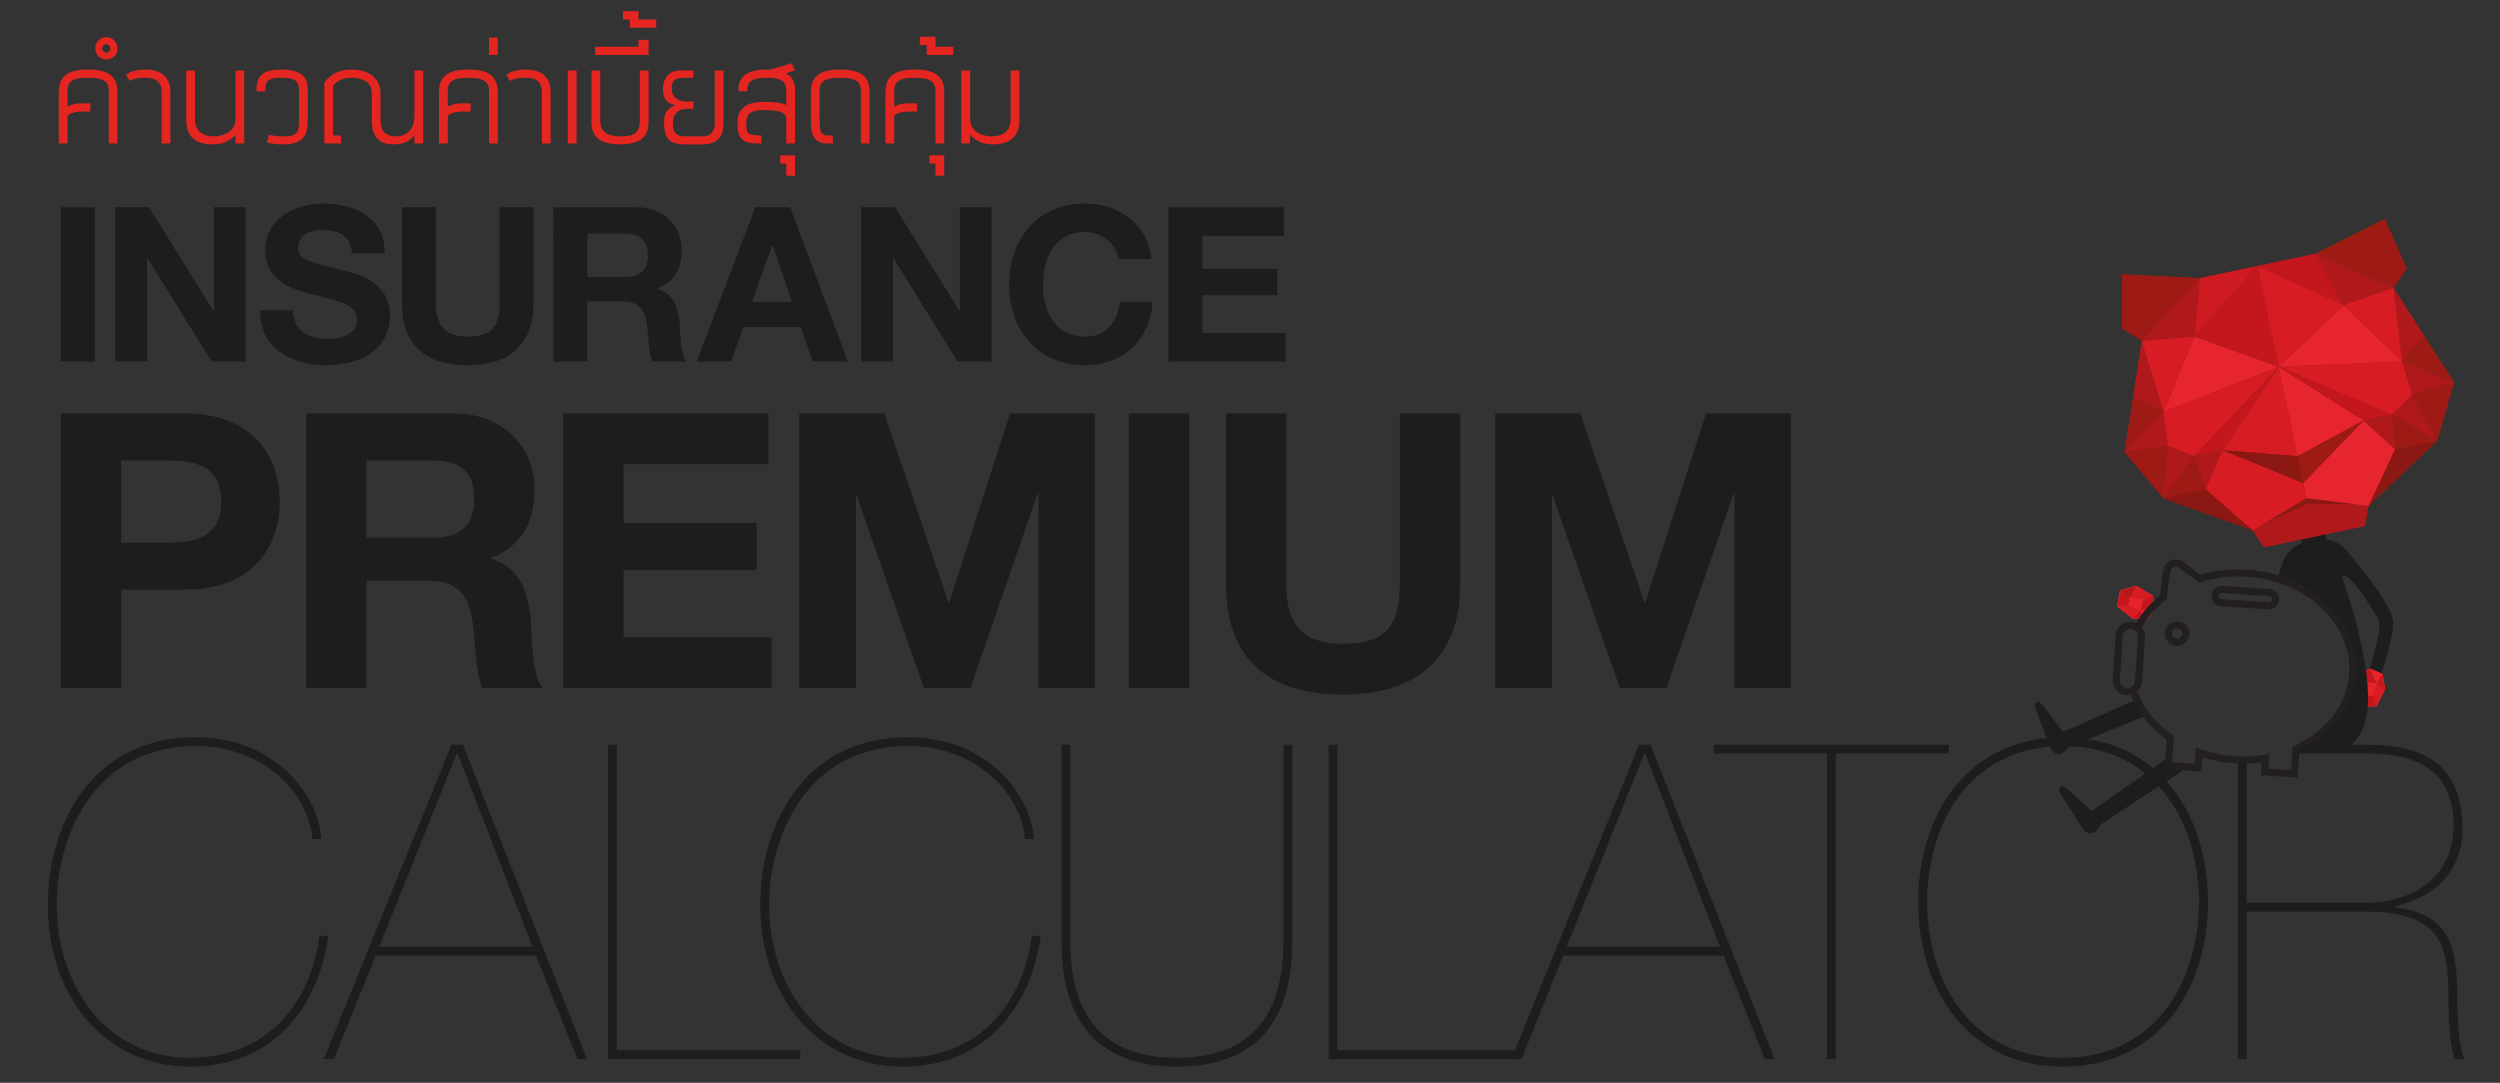<?xml version="1.0" encoding="utf-8"?>
<!-- Generator: Adobe Illustrator 16.0.0, SVG Export Plug-In . SVG Version: 6.00 Build 0)  -->
<!DOCTYPE svg PUBLIC "-//W3C//DTD SVG 1.1//EN" "http://www.w3.org/Graphics/SVG/1.1/DTD/svg11.dtd">
<svg version="1.1" id="Layer_1" xmlns="http://www.w3.org/2000/svg" xmlns:xlink="http://www.w3.org/1999/xlink" x="0px" y="0px"
	 width="471px" height="204px" viewBox="0 0 471 204" enable-background="new 0 0 471 204" xml:space="preserve">
<rect x="0" y="0" width="471" height="204" fill="#333333" stroke="none"/>
<g>
	<path fill="#1D1D1D" d="M11.471,39.041h6.393v29.07h-6.393V39.041z"/>
	<path fill="#1D1D1D" d="M21.72,39.041h6.352l12.132,19.501h0.082V39.041h5.985v29.07h-6.392L27.785,48.649h-0.081V68.11H21.72
		V39.041z"/>
	<path fill="#1D1D1D" d="M55.192,58.46c0,3.871,3.012,5.375,6.433,5.375c2.239,0,5.659-0.65,5.659-3.623
		c0-3.176-4.396-3.625-8.63-4.805c-4.316-1.058-8.672-2.89-8.672-8.264c0-5.985,5.62-8.795,10.869-8.795
		c6.067,0,11.644,2.648,11.644,9.364h-6.188c-0.203-3.46-2.646-4.397-5.741-4.397c-2.035,0-4.397,0.854-4.397,3.298
		c0,2.239,1.385,2.566,8.672,4.398c2.158,0.487,8.631,1.912,8.631,8.468c0,5.334-4.153,9.324-12.093,9.324
		c-6.432,0-12.497-3.175-12.376-10.344L55.192,58.46L55.192,58.46L55.192,58.46z"/>
	<path fill="#1D1D1D" d="M100.525,57.118c0,7.857-4.642,11.686-12.418,11.686c-7.857,0-12.376-3.746-12.376-11.686V39.041h6.392
		v18.077c0,3.177,0.816,6.311,5.985,6.311c4.561,0,6.025-1.954,6.025-6.311V39.041h6.393L100.525,57.118L100.525,57.118z"/>
	<path fill="#1D1D1D" d="M104.263,39.041h15.673c5.212,0,8.511,3.624,8.511,8.021c0,3.419-1.343,5.986-4.603,7.289v0.081
		c3.136,0.857,4.032,3.827,4.236,6.802c0.121,1.829,0.039,5.292,1.221,6.878h-6.392c-0.735-1.833-0.694-4.641-1.019-6.962
		c-0.448-3.054-1.628-4.396-4.846-4.396h-6.392v11.358h-6.392V39.041H104.263z M110.655,52.191h7.002
		c2.89,0,4.398-1.221,4.398-4.154c0-2.808-1.509-4.029-4.398-4.029h-7.002V52.191z"/>
	<path fill="#1D1D1D" d="M142.307,39.041h6.555l10.871,29.07h-6.638l-2.197-6.474h-10.87l-2.282,6.474h-6.473L142.307,39.041z
		 M141.696,56.873h7.531l-3.664-10.665h-0.08L141.696,56.873z"/>
	<path fill="#1D1D1D" d="M162.262,39.041h6.352l12.132,19.501h0.082V39.041h5.984v29.07h-6.39L168.328,48.65h-0.081v19.461h-5.985
		V39.041L162.262,39.041z"/>
	<path fill="#1D1D1D" d="M210.759,48.813c-0.448-2.891-3.217-5.091-6.352-5.091c-5.74,0-7.9,4.886-7.9,9.976
		c0,4.844,2.16,9.731,7.9,9.731c3.907,0,6.107-2.646,6.593-6.513h6.189c-0.651,7.287-5.617,11.888-12.782,11.888
		c-8.959,0-14.292-6.719-14.292-15.106c0-8.631,5.333-15.35,14.292-15.35c6.352,0,11.766,3.749,12.538,10.465H210.759z"/>
	<path fill="#1D1D1D" d="M220.142,39.041h21.74v5.375h-15.348v6.229h14.086v4.968h-14.086v7.124h15.674v5.375h-22.066V39.041z"/>
</g>
<g>
	<path fill="#1D1D1D" d="M11.471,77.898H34.8c12.968,0,17.897,8.188,17.897,16.592c0,8.403-4.929,16.59-17.897,16.59H22.846v18.546
		H11.471V77.898z M22.846,102.241h8.837c5.218,0,10-1.157,10-7.75c0-6.596-4.781-7.752-10-7.752h-8.837V102.241z"/>
	<path fill="#1D1D1D" d="M57.678,77.898h27.894c9.272,0,15.142,6.448,15.142,14.273c0,6.086-2.389,10.649-8.187,12.968v0.146
		c5.577,1.521,7.173,6.809,7.534,12.1c0.219,3.258,0.074,9.416,2.174,12.242H90.861c-1.305-3.261-1.232-8.26-1.812-12.389
		c-0.796-5.434-2.899-7.822-8.621-7.822H69.054v20.211H57.678V77.898z M69.054,101.299h12.46c5.143,0,7.826-2.172,7.826-7.391
		c0-4.996-2.683-7.17-7.826-7.17h-12.46V101.299z"/>
	<path fill="#1D1D1D" d="M106.107,77.898h38.688v9.564h-27.314v11.084h25.067v8.837h-25.067v12.682h27.893v9.563h-39.267V77.898z"/>
	<path fill="#1D1D1D" d="M150.584,77.898h16.013l12.099,35.571h0.144l11.448-35.571h16.01v51.729h-10.649V92.966h-0.145
		l-12.678,36.661h-8.766l-12.68-36.296h-0.144v36.296h-10.65V77.898H150.584z"/>
	<path fill="#1D1D1D" d="M212.651,77.898h11.376v51.729h-11.376V77.898z"/>
	<path fill="#1D1D1D" d="M275.107,110.066c0,13.981-8.26,20.793-22.098,20.793c-13.982,0-22.026-6.666-22.026-20.793V77.898h11.375
		v32.168c0,5.652,1.449,11.23,10.649,11.23c8.116,0,10.722-3.479,10.722-11.23V77.898h11.375v32.168H275.107z"/>
	<path fill="#1D1D1D" d="M281.715,77.898h16.012l12.1,35.571h0.144l11.447-35.571h16.012v51.729h-10.649V92.966h-0.145
		l-12.68,36.661h-8.769l-12.678-36.296h-0.144v36.296h-10.65V77.898L281.715,77.898z"/>
</g>
<path fill="#1D1D1D" d="M61.852,176.311c-1.992,14.352-11.116,24.637-26.047,24.637c-15.761,0-26.794-12.857-26.794-30.526
	c0-14.351,7.715-31.521,27.873-31.521c15.677,0,23.391,11.861,23.642,19.16h-1.66c-0.663-8.543-9.125-17.502-21.981-17.502
	c-19.495,0-26.213,17.584-26.213,29.861c0,15.016,9.125,28.868,25.135,28.868c14.184,0,22.645-9.873,24.388-22.979h1.657V176.311z"
	/>
<path fill="#1D1D1D" d="M70.79,180.044l-7.881,19.494h-1.907l24.058-59.229h2.155l23.392,59.229h-1.825l-7.797-19.494H70.79z
	 M100.321,178.382l-14.103-36.413h-0.167l-14.6,36.413H100.321z"/>
<path fill="#1D1D1D" d="M150.77,197.877v1.661h-36.25v-59.229h1.659v57.568H150.77L150.77,197.877z"/>
<path fill="#1D1D1D" d="M196.072,176.311c-1.992,14.352-11.115,24.637-26.047,24.637c-15.762,0-26.795-12.857-26.795-30.526
	c0-14.351,7.714-31.521,27.873-31.521c15.678,0,23.392,11.861,23.642,19.16h-1.659c-0.665-8.543-9.126-17.502-21.983-17.502
	c-19.494,0-26.212,17.584-26.212,29.861c0,15.016,9.125,28.868,25.135,28.868c14.185,0,22.646-9.873,24.388-22.979h1.658V176.311z"
	/>
<path fill="#1D1D1D" d="M241.803,140.309h1.659v37.164c0,15.844-7.715,23.475-21.734,23.475c-14.018,0-21.732-7.631-21.732-23.475
	v-37.164h1.659v37.164c0,14.184,6.47,21.815,20.073,21.815c13.605,0,20.075-7.632,20.075-21.815V140.309z"/>
<path fill="#1D1D1D" d="M286.559,197.877v1.661h-36.252v-59.229h1.659v57.568H286.559L286.559,197.877z"/>
<path fill="#1D1D1D" d="M294.516,180.044l-7.881,19.494h-1.908l24.058-59.229h2.156l23.394,59.229h-1.826l-7.797-19.494H294.516z
	 M324.047,178.382l-14.104-36.413h-0.165l-14.601,36.413H324.047z"/>
<path fill="#1D1D1D" d="M322.877,141.969v-1.66h44.296v1.66h-21.317v57.569h-1.66v-57.569H322.877L322.877,141.969z"/>
<path fill="#1D1D1D" d="M388.682,138.898c17.669,0,27.291,14.186,27.291,31.024s-9.622,31.022-27.291,31.022
	s-27.291-14.184-27.291-31.022S371.013,138.898,388.682,138.898z M388.682,199.288c15.928,0,25.384-12.36,25.634-29.364
	c-0.25-17.006-9.706-29.365-25.634-29.365c-16.01,0-25.384,12.359-25.632,29.365C363.298,186.928,372.672,199.288,388.682,199.288z"
	/>
<g>
	<path fill="#E52620" d="M22.137,17.338v9.69h-1.649V16.994c0-2.13-1.959-2.336-3.883-2.336c-1.958,0-3.883,0.206-3.883,2.336v3.093
		c1.168-0.618,2.165-0.618,3.024-0.618h1.271v1.546h-1.271c-1.168,0-2.577,0.172-3.024,0.859v5.154h-1.649v-9.69
		c0-3.127,1.924-4.227,5.532-4.227C20.212,13.111,22.137,14.211,22.137,17.338z"/>
	<path fill="#E52620" d="M22.135,9.125c0,1.168-0.928,2.096-2.13,2.096c-1.134,0-2.062-0.928-2.062-2.096s0.928-2.131,2.062-2.131
		C21.208,6.995,22.135,7.957,22.135,9.125z M20.795,9.125c0-0.413-0.344-0.791-0.791-0.791c-0.412,0-0.756,0.378-0.756,0.791
		c0,0.412,0.344,0.79,0.756,0.79C20.452,9.916,20.795,9.538,20.795,9.125z M30.451,27.028v-9.69c0-2.439-1.752-2.68-3.093-2.68
		c-0.618,0-1.993,0.034-2.921,0.584l-0.687-1.134c0.825-0.756,2.543-0.997,3.608-0.997c2.784,0,4.742,1.203,4.742,4.227v9.69H30.451
		z"/>
	<path fill="#E52620" d="M36.739,13.283v9.209c0,2.096,1.375,3.196,3.471,3.196c2.371,0,4.158-1.237,4.158-3.196v-9.209h1.649
		v13.745h-1.649v-1.615c-1.65,1.787-3.54,1.787-4.296,1.787c-3.574,0-4.982-1.821-4.982-4.536v-9.381H36.739z"/>
	<path fill="#E52620" d="M56.325,16.994c0-2.13-1.306-2.336-3.333-2.336c-1.993,0-3.024,0.206-3.024,2.336v0.207h-1.649v-0.378
		c0-2.681,1.409-3.711,4.674-3.711c3.264,0,4.982,1.031,4.982,3.711v6.048c0,3.127-1.443,4.33-4.673,4.33
		c-0.516,0-2.062,0-3.058-0.413l0.481-1.409c1.031,0.309,2.199,0.309,2.577,0.309c2.027,0,3.024-0.343,3.024-2.474L56.325,16.994
		L56.325,16.994z"/>
	<path fill="#E52620" d="M70.035,17.407c0-2.749-3.402-2.749-3.78-2.749c-1.581,0-2.852,0.516-3.505,1.546v9.313h1.512v1.512h-3.161
		V15.585c1.718-2.44,4.227-2.474,5.154-2.474c5.292,0,5.429,3.952,5.429,4.295v5.085c0,2.096,0.791,3.196,2.955,3.196
		c2.406,0,3.437-1.787,3.437-3.746v-8.659h1.649v13.745h-1.649v-1.581C76.941,27.2,74.708,27.2,74.055,27.2
		c-2.887,0-4.021-1.821-4.021-4.536L70.035,17.407L70.035,17.407z"/>
	<path fill="#E52620" d="M93.778,17.338v9.69h-1.649V16.994c0-2.13-1.959-2.336-3.883-2.336c-1.958,0-3.883,0.206-3.883,2.336v3.093
		c1.168-0.618,2.165-0.618,3.024-0.618h1.271v1.546h-1.271c-1.168,0-2.577,0.172-3.024,0.859v5.154h-1.649v-9.69
		c0-3.127,1.924-4.227,5.532-4.227S93.778,14.211,93.778,17.338z"/>
	<path fill="#E52620" d="M92.127,7.098h1.649v3.265h-1.649V7.098z"/>
	<path fill="#E52620" d="M102.093,27.028v-9.69c0-2.439-1.752-2.68-3.093-2.68c-0.618,0-1.993,0.034-2.921,0.584l-0.687-1.134
		c0.825-0.756,2.543-0.997,3.608-0.997c2.784,0,4.742,1.203,4.742,4.227v9.69H102.093z"/>
	<path fill="#E52620" d="M106.972,13.283h1.649v13.745h-1.649V13.283z"/>
	<path fill="#E52620" d="M122.193,13.283v9.416c0,1.649-0.103,4.501-5.36,4.501c-5.292,0-5.395-2.852-5.395-4.501v-9.416h1.649
		v9.416c0,1.649,0.791,2.989,3.746,2.989c2.062,0,3.711-0.206,3.711-2.989v-9.416H122.193z"/>
	<path fill="#E52620" d="M112.124,8.816h8.179V7.51h1.89v2.852h-10.068L112.124,8.816L112.124,8.816z"/>
	<path fill="#E52620" d="M118.653,3.662h-1.306V2.115h2.955v1.546h3.333v1.546h-4.982V3.662z"/>
	<path fill="#E52620" d="M136.315,13.283V23.42c0,2.165-1.203,3.78-3.78,3.78h-3.574c-3.402,0-3.849-1.821-3.849-4.124
		c0-1.031,0-2.371,2.096-3.265c-2.062-0.447-2.302-1.787-2.302-3.058c0-2.062,1.203-3.471,3.23-3.471h2.509v1.375h-1.168
		c-2.062,0-2.921,0.104-2.921,2.096c0,1.718,1.34,2.371,2.749,2.371h1.34V20.5h-1.237c-1.649,0-2.646,1.031-2.646,2.577
		c0,1.409,0.172,2.611,2.337,2.611h3.436c1.512-0.103,1.993-0.962,2.13-2.233V13.283H136.315z"/>
	<path fill="#E52620" d="M148.135,16.994c0-2.13-1.752-2.336-3.677-2.336c-1.958,0-3.677,0.206-3.677,2.336v0.207h-1.649v-0.378
		c0-2.681,2.027-3.711,5.326-3.711c0.207,0,0.447,0,0.653,0.034l4.021-1.237l0.619,1.375l-1.684,0.516
		c1.1,0.584,1.718,1.546,1.718,3.024V27.03h-1.649v-4.604c0-1.684-2.611-1.684-4.295-1.684c-1.752,0-3.23,0.378-3.23,2.234
		c0,2.062,0,2.543,2.715,2.543h0.137v1.512h-0.825c-3.642,0-3.677-1.993-3.677-3.986c0-2.749,1.89-3.849,4.845-3.849
		c1.168,0,3.162,0.035,4.33,0.584L148.135,16.994L148.135,16.994z"/>
	<path fill="#E52620" d="M148.134,33.11v-2.302H147v-1.546h2.783v3.849L148.134,33.11L148.134,33.11z"/>
	<path fill="#E52620" d="M152.773,17.338c0-3.127,1.924-4.227,5.532-4.227c3.608,0,5.533,1.1,5.533,4.227v9.69h-1.649V16.994
		c0-2.13-1.959-2.336-3.883-2.336c-1.958,0-3.883,0.206-3.883,2.336v5.533c0,1.581,0,2.99,1.443,2.99h1.031v1.512h-1.031
		c-3.024,0-3.093-2.474-3.093-4.33V17.338z"/>
	<path fill="#E52620" d="M177.892,17.338v9.69h-1.649V16.994c0-2.13-1.959-2.336-3.883-2.336c-1.958,0-3.883,0.206-3.883,2.336
		v3.093c1.168-0.618,2.165-0.618,3.024-0.618h1.271v1.546H171.5c-1.168,0-2.577,0.172-3.024,0.859v5.154h-1.649v-9.69
		c0-3.127,1.924-4.227,5.532-4.227C175.968,13.111,177.892,14.211,177.892,17.338z"/>
	<path fill="#E52620" d="M176.241,33.11v-2.302h-1.134v-1.546h2.783v3.849L176.241,33.11L176.241,33.11z"/>
	<path fill="#E52620" d="M174.592,8.473h-1.306V6.926h2.955v1.89h3.333v1.546h-4.983L174.592,8.473L174.592,8.473z"/>
	<path fill="#E52620" d="M192.048,13.283v9.381c0,2.715-1.409,4.536-4.983,4.536c-0.756,0-2.646,0-4.295-1.787v1.615h-1.649V13.283
		h1.649v9.209c0,1.959,1.787,3.196,4.158,3.196c2.096,0,3.471-1.1,3.471-3.196v-9.209H192.048z"/>
</g>
<g>
	<g>
		<g>
			<g>
				<g>
					<polygon fill="#FFFFFF" points="403.127,115.131 400.934,114.029 401.248,112.566 403.872,112.913 					"/>
					<polygon fill="#FFFFFF" points="403.127,115.131 406,114.488 405.407,112.229 403.872,112.913 					"/>
					<polygon fill="#FFFFFF" points="405.407,112.229 402.445,110.479 401.248,112.566 403.872,112.913 					"/>
					<polygon fill="#FFFFFF" points="399.497,111.309 402.445,110.479 401.248,112.566 					"/>
					<polygon fill="#FFFFFF" points="398.977,114.205 400.934,114.029 401.248,112.566 399.497,111.309 					"/>
					<polygon fill="#FFFFFF" points="403.127,115.131 400.934,114.029 398.977,114.205 401.8,116.414 					"/>
					<polygon fill="#FFFFFF" points="403.127,115.131 406,114.488 404.598,116.469 					"/>
					<polygon fill="#FFFFFF" points="403.127,115.131 404.598,116.469 401.8,116.414 					"/>
				</g>
				<g>
					<polygon fill="#FFFFFF" points="403.127,115.131 400.934,114.029 401.248,112.566 403.872,112.913 					"/>
					<polygon fill="#FFFFFF" points="403.127,115.131 406,114.488 405.407,112.229 403.872,112.913 					"/>
					<polygon fill="#FFFFFF" points="405.407,112.229 402.445,110.479 401.248,112.566 403.872,112.913 					"/>
					<polygon fill="#FFFFFF" points="399.497,111.309 402.445,110.479 401.248,112.566 					"/>
					<polygon fill="#FFFFFF" points="398.977,114.205 400.934,114.029 401.248,112.566 399.497,111.309 					"/>
					<polygon fill="#FFFFFF" points="403.127,115.131 400.934,114.029 398.977,114.205 401.8,116.414 					"/>
					<polygon fill="#FFFFFF" points="403.127,115.131 406,114.488 404.598,116.469 					"/>
					<polygon fill="#FFFFFF" points="403.127,115.131 404.598,116.469 401.8,116.414 					"/>
				</g>
				<g>
					<polygon fill="#FFFFFF" points="403.127,115.131 400.934,114.029 401.248,112.566 403.872,112.913 					"/>
					<polygon fill="#FFFFFF" points="403.127,115.131 406,114.488 405.407,112.229 403.872,112.913 					"/>
					<polygon fill="#FFFFFF" points="405.407,112.229 402.445,110.479 401.248,112.566 403.872,112.913 					"/>
					<polygon fill="#FFFFFF" points="399.497,111.309 402.445,110.479 401.248,112.566 					"/>
					<polygon fill="#FFFFFF" points="398.977,114.205 400.934,114.029 401.248,112.566 399.497,111.309 					"/>
					<polygon fill="#FFFFFF" points="403.127,115.131 400.934,114.029 398.977,114.205 401.8,116.414 					"/>
					<polygon fill="#FFFFFF" points="403.127,115.131 406,114.488 404.598,116.469 					"/>
					<polygon fill="#FFFFFF" points="403.127,115.131 404.598,116.469 401.8,116.414 					"/>
				</g>
			</g>
			<polygon fill="#FFFFFF" points="403.127,115.131 400.934,114.029 401.248,112.566 403.872,112.913 			"/>
			<polygon fill="#FFFFFF" points="403.127,115.131 406,114.488 405.407,112.229 403.872,112.913 			"/>
			<polygon fill="#FFFFFF" points="405.407,112.229 402.445,110.479 401.248,112.566 403.872,112.913 			"/>
			<polygon fill="#FFFFFF" points="399.497,111.309 402.445,110.479 401.248,112.566 			"/>
			<polygon fill="#FFFFFF" points="398.977,114.205 400.934,114.029 401.248,112.566 399.497,111.309 			"/>
			<polygon fill="#FFFFFF" points="403.127,115.131 400.934,114.029 398.977,114.205 401.8,116.414 			"/>
			<polygon fill="#FFFFFF" points="403.127,115.131 406,114.488 404.598,116.469 			"/>
			<polygon fill="#FFFFFF" points="403.127,115.131 404.598,116.469 401.8,116.414 			"/>
		</g>
		<g>
			<g>
				<g>
					<polygon fill="#FFFFFF" points="403.127,115.131 400.934,114.029 401.248,112.566 403.872,112.913 					"/>
					<polygon fill="#FFFFFF" points="403.127,115.131 406,114.488 405.407,112.229 403.872,112.913 					"/>
					<polygon fill="#FFFFFF" points="405.407,112.229 402.445,110.479 401.248,112.566 403.872,112.913 					"/>
					<polygon fill="#FFFFFF" points="399.497,111.309 402.445,110.479 401.248,112.566 					"/>
					<polygon fill="#FFFFFF" points="398.977,114.205 400.934,114.029 401.248,112.566 399.497,111.309 					"/>
					<polygon fill="#FFFFFF" points="403.127,115.131 400.934,114.029 398.977,114.205 401.8,116.414 					"/>
					<polygon fill="#FFFFFF" points="403.127,115.131 406,114.488 404.598,116.469 					"/>
					<polygon fill="#FFFFFF" points="403.127,115.131 404.598,116.469 401.8,116.414 					"/>
				</g>
				<g>
					<polygon fill="#FFFFFF" points="403.127,115.131 400.934,114.029 401.248,112.566 403.872,112.913 					"/>
					<polygon fill="#E8E8EA" points="403.127,115.131 406,114.488 405.407,112.229 403.872,112.913 					"/>
					<polygon fill="#CACDD2" points="405.407,112.229 402.445,110.479 401.248,112.566 403.872,112.913 					"/>
					<polygon fill="#DFE0E3" points="399.497,111.309 402.445,110.479 401.248,112.566 					"/>
					<polygon fill="#F0EFF1" points="398.977,114.205 400.934,114.029 401.248,112.566 399.497,111.309 					"/>
					<polygon fill="#F4F5F6" points="403.127,115.131 400.934,114.029 398.977,114.205 401.8,116.414 					"/>
					<polygon fill="#D6D8DB" points="403.127,115.131 406,114.488 404.598,116.469 					"/>
					<polygon fill="#E8E8EA" points="403.127,115.131 404.598,116.469 401.8,116.414 					"/>
				</g>
				<g>
					<polygon fill="none" stroke="#CD374D" stroke-width="0.146" stroke-linecap="round" stroke-linejoin="round" points="
						403.127,115.131 400.934,114.029 401.248,112.566 403.872,112.913 					"/>
					<polygon fill="none" stroke="#CD374D" stroke-width="0.146" stroke-linecap="round" stroke-linejoin="round" points="
						403.127,115.131 406,114.488 405.407,112.229 403.872,112.913 					"/>
					<polygon fill="none" stroke="#CD374D" stroke-width="0.146" stroke-linecap="round" stroke-linejoin="round" points="
						405.407,112.229 402.445,110.479 401.248,112.566 403.872,112.913 					"/>
					<polygon fill="none" stroke="#CD374D" stroke-width="0.146" stroke-linecap="round" stroke-linejoin="round" points="
						399.497,111.309 402.445,110.479 401.248,112.566 					"/>
					<polygon fill="none" stroke="#CD374D" stroke-width="0.146" stroke-linecap="round" stroke-linejoin="round" points="
						398.977,114.205 400.934,114.029 401.248,112.566 399.497,111.309 					"/>
					<polygon fill="none" stroke="#CD374D" stroke-width="0.146" stroke-linecap="round" stroke-linejoin="round" points="
						403.127,115.131 400.934,114.029 398.977,114.205 401.8,116.414 					"/>
					<polygon fill="none" stroke="#CD374D" stroke-width="0.146" stroke-linecap="round" stroke-linejoin="round" points="
						403.127,115.131 406,114.488 404.598,116.469 					"/>
					<polygon fill="none" stroke="#CD374D" stroke-width="0.146" stroke-linecap="round" stroke-linejoin="round" points="
						403.127,115.131 404.598,116.469 401.8,116.414 					"/>
				</g>
			</g>
			<polygon fill="#FFFFFF" stroke="#CD374D" stroke-width="0.146" stroke-linecap="round" stroke-linejoin="round" points="
				403.127,115.131 400.934,114.029 401.248,112.566 403.872,112.913 			"/>
			<polygon fill="#FFFFFF" stroke="#CD374D" stroke-width="0.146" stroke-linecap="round" stroke-linejoin="round" points="
				403.127,115.131 406,114.488 405.407,112.229 403.872,112.913 			"/>
			<polygon fill="#FFFFFF" stroke="#CD374D" stroke-width="0.146" stroke-linecap="round" stroke-linejoin="round" points="
				405.407,112.229 402.445,110.479 401.248,112.566 403.872,112.913 			"/>
			<polygon fill="#FFFFFF" stroke="#CD374D" stroke-width="0.146" stroke-linecap="round" stroke-linejoin="round" points="
				399.497,111.309 402.445,110.479 401.248,112.566 			"/>
			<polygon fill="#FFFFFF" stroke="#CD374D" stroke-width="0.146" stroke-linecap="round" stroke-linejoin="round" points="
				398.977,114.205 400.934,114.029 401.248,112.566 399.497,111.309 			"/>
			<polygon fill="#FFFFFF" stroke="#CD374D" stroke-width="0.146" stroke-linecap="round" stroke-linejoin="round" points="
				403.127,115.131 400.934,114.029 398.977,114.205 401.8,116.414 			"/>
			<polygon fill="#FFFFFF" stroke="#CD374D" stroke-width="0.146" stroke-linecap="round" stroke-linejoin="round" points="
				403.127,115.131 406,114.488 404.598,116.469 			"/>
			<polygon fill="#FFFFFF" stroke="#CD374D" stroke-width="0.146" stroke-linecap="round" stroke-linejoin="round" points="
				403.127,115.131 404.598,116.469 401.8,116.414 			"/>
		</g>
		<g>
			<g>
				<g>
					<polygon fill="none" stroke="#D81C23" stroke-width="0.146" stroke-linecap="round" stroke-linejoin="round" points="
						403.127,115.131 400.934,114.029 401.248,112.566 403.872,112.913 					"/>
					<polygon fill="none" stroke="#D81C23" stroke-width="0.146" stroke-linecap="round" stroke-linejoin="round" points="
						403.127,115.131 406,114.488 405.407,112.229 403.872,112.913 					"/>
					<polygon fill="none" stroke="#D81C23" stroke-width="0.146" stroke-linecap="round" stroke-linejoin="round" points="
						405.407,112.229 402.445,110.479 401.248,112.566 403.872,112.913 					"/>
					<polygon fill="none" stroke="#D81C23" stroke-width="0.146" stroke-linecap="round" stroke-linejoin="round" points="
						399.497,111.309 402.445,110.479 401.248,112.566 					"/>
					<polygon fill="none" stroke="#D81C23" stroke-width="0.146" stroke-linecap="round" stroke-linejoin="round" points="
						398.977,114.205 400.934,114.029 401.248,112.566 399.497,111.309 					"/>
					<polygon fill="none" stroke="#D81C23" stroke-width="0.146" stroke-linecap="round" stroke-linejoin="round" points="
						403.127,115.131 400.934,114.029 398.977,114.205 401.8,116.414 					"/>
					<polygon fill="none" stroke="#D81C23" stroke-width="0.146" stroke-linecap="round" stroke-linejoin="round" points="
						403.127,115.131 406,114.488 404.598,116.469 					"/>
					<polygon fill="none" stroke="#D81C23" stroke-width="0.146" stroke-linecap="round" stroke-linejoin="round" points="
						403.127,115.131 404.598,116.469 401.8,116.414 					"/>
				</g>
				<g>
					<polygon fill="none" stroke="#D81C23" stroke-width="0.146" stroke-linecap="round" stroke-linejoin="round" points="
						403.127,115.131 400.934,114.029 401.248,112.566 403.872,112.913 					"/>
					<polygon fill="none" stroke="#D81C23" stroke-width="0.146" stroke-linecap="round" stroke-linejoin="round" points="
						403.127,115.131 406,114.488 405.407,112.229 403.872,112.913 					"/>
					<polygon fill="none" stroke="#D81C23" stroke-width="0.146" stroke-linecap="round" stroke-linejoin="round" points="
						405.407,112.229 402.445,110.479 401.248,112.566 403.872,112.913 					"/>
					<polygon fill="none" stroke="#D81C23" stroke-width="0.146" stroke-linecap="round" stroke-linejoin="round" points="
						399.497,111.309 402.445,110.479 401.248,112.566 					"/>
					<polygon fill="none" stroke="#D81C23" stroke-width="0.146" stroke-linecap="round" stroke-linejoin="round" points="
						398.977,114.205 400.934,114.029 401.248,112.566 399.497,111.309 					"/>
					<polygon fill="none" stroke="#D81C23" stroke-width="0.146" stroke-linecap="round" stroke-linejoin="round" points="
						403.127,115.131 400.934,114.029 398.977,114.205 401.8,116.414 					"/>
					<polygon fill="none" stroke="#D81C23" stroke-width="0.146" stroke-linecap="round" stroke-linejoin="round" points="
						403.127,115.131 406,114.488 404.598,116.469 					"/>
					<polygon fill="none" stroke="#D81C23" stroke-width="0.146" stroke-linecap="round" stroke-linejoin="round" points="
						403.127,115.131 404.598,116.469 401.8,116.414 					"/>
				</g>
				<g>
					<polygon fill="none" stroke="#D81C23" stroke-width="0.146" stroke-linecap="round" stroke-linejoin="round" points="
						403.127,115.131 400.934,114.029 401.248,112.566 403.872,112.913 					"/>
					<polygon fill="none" stroke="#D81C23" stroke-width="0.146" stroke-linecap="round" stroke-linejoin="round" points="
						403.127,115.131 406,114.488 405.407,112.229 403.872,112.913 					"/>
					<polygon fill="none" stroke="#D81C23" stroke-width="0.146" stroke-linecap="round" stroke-linejoin="round" points="
						405.407,112.229 402.445,110.479 401.248,112.566 403.872,112.913 					"/>
					<polygon fill="none" stroke="#D81C23" stroke-width="0.146" stroke-linecap="round" stroke-linejoin="round" points="
						399.497,111.309 402.445,110.479 401.248,112.566 					"/>
					<polygon fill="none" stroke="#D81C23" stroke-width="0.146" stroke-linecap="round" stroke-linejoin="round" points="
						398.977,114.205 400.934,114.029 401.248,112.566 399.497,111.309 					"/>
					<polygon fill="none" stroke="#D81C23" stroke-width="0.146" stroke-linecap="round" stroke-linejoin="round" points="
						403.127,115.131 400.934,114.029 398.977,114.205 401.8,116.414 					"/>
					<polygon fill="none" stroke="#D81C23" stroke-width="0.146" stroke-linecap="round" stroke-linejoin="round" points="
						403.127,115.131 406,114.488 404.598,116.469 					"/>
					<polygon fill="none" stroke="#D81C23" stroke-width="0.146" stroke-linecap="round" stroke-linejoin="round" points="
						403.127,115.131 404.598,116.469 401.8,116.414 					"/>
				</g>
			</g>
			<polygon fill="none" stroke="#D81C23" stroke-width="0.146" stroke-linecap="round" stroke-linejoin="round" points="
				403.127,115.131 400.934,114.029 401.248,112.566 403.872,112.913 			"/>
			<polygon fill="none" stroke="#D81C23" stroke-width="0.146" stroke-linecap="round" stroke-linejoin="round" points="
				403.127,115.131 406,114.488 405.407,112.229 403.872,112.913 			"/>
			<polygon fill="none" stroke="#D81C23" stroke-width="0.146" stroke-linecap="round" stroke-linejoin="round" points="
				405.407,112.229 402.445,110.479 401.248,112.566 403.872,112.913 			"/>
			<polygon fill="none" stroke="#D81C23" stroke-width="0.146" stroke-linecap="round" stroke-linejoin="round" points="
				399.497,111.309 402.445,110.479 401.248,112.566 			"/>
			<polygon fill="none" stroke="#D81C23" stroke-width="0.146" stroke-linecap="round" stroke-linejoin="round" points="
				398.977,114.205 400.934,114.029 401.248,112.566 399.497,111.309 			"/>
			<polygon fill="none" stroke="#D81C23" stroke-width="0.146" stroke-linecap="round" stroke-linejoin="round" points="
				403.127,115.131 400.934,114.029 398.977,114.205 401.8,116.414 			"/>
			<polygon fill="none" stroke="#D81C23" stroke-width="0.146" stroke-linecap="round" stroke-linejoin="round" points="
				403.127,115.131 406,114.488 404.598,116.469 			"/>
			<polygon fill="none" stroke="#D81C23" stroke-width="0.146" stroke-linecap="round" stroke-linejoin="round" points="
				403.127,115.131 404.598,116.469 401.8,116.414 			"/>
		</g>
	</g>
	<g>
		<g>
			<polygon fill="#E52529" points="403.127,115.131 400.934,114.029 401.248,112.566 403.872,112.913 			"/>
			<polygon fill="#E52529" points="403.127,115.131 406,114.488 405.407,112.229 403.872,112.913 			"/>
			<polygon fill="#E52529" points="405.407,112.229 402.445,110.479 401.248,112.566 403.872,112.913 			"/>
			<polygon fill="#E52529" points="399.497,111.309 402.445,110.479 401.248,112.566 			"/>
			<polygon fill="#E52529" points="398.977,114.205 400.934,114.029 401.248,112.566 399.497,111.309 			"/>
			<polygon fill="#E52529" points="403.127,115.131 400.934,114.029 398.977,114.205 401.8,116.414 			"/>
			<polygon fill="#E52529" points="403.127,115.131 406,114.488 404.598,116.469 			"/>
			<polygon fill="#E52529" points="403.127,115.131 404.598,116.469 401.8,116.414 			"/>
		</g>
		<polygon fill="#E52529" points="403.127,115.131 400.934,114.029 401.248,112.566 403.872,112.913 		"/>
		<polygon fill="#C3171D" points="403.127,115.131 406,114.488 405.407,112.229 403.872,112.913 		"/>
		<polygon fill="#D81C23" points="405.407,112.229 402.445,110.479 401.248,112.566 403.872,112.913 		"/>
		<polygon fill="#B0191B" points="399.497,111.309 402.445,110.479 401.248,112.566 		"/>
		<polygon fill="#C3171D" points="398.977,114.205 400.934,114.029 401.248,112.566 399.497,111.309 		"/>
		<polygon fill="#D81C23" points="403.127,115.131 400.934,114.029 398.977,114.205 401.8,116.414 		"/>
		<polygon fill="#E52529" points="403.127,115.131 406,114.488 404.598,116.469 		"/>
		<polygon fill="#C3171D" points="403.127,115.131 404.598,116.469 401.8,116.414 		"/>
	</g>
</g>
<polygon fill="#1D1D1D" points="435.644,100.356 437.941,99.911 438.449,102.453 436.141,102.898 "/>
<polygon fill="#1D1D1D" points="435.599,100.437 433.289,100.88 433.791,103.428 436.09,102.975 "/>
<g>
	<g>
		<polygon fill="#9D1A15" points="434.515,93.857 424.404,99.927 426.526,103.105 445.554,99.095 446.212,95.334 		"/>
		<polygon fill="#9D1A15" points="403.523,64.232 407.624,77.56 401.895,74.683 		"/>
		<polygon fill="#9D1A15" points="400.253,85.117 407.624,77.56 408.422,83.992 		"/>
		<polygon fill="#9D1A15" points="400.243,85.109 407.58,93.879 408.422,83.992 		"/>
		<polyline fill="#9D1A15" points="415.513,92.145 407.58,93.879 424.415,99.93 415.516,92.153 		"/>
		<polygon fill="#9D1A15" points="407.58,93.879 408.422,83.987 413.416,85.93 		"/>
		<polygon fill="#9D1A15" points="407.577,93.871 413.416,85.93 415.516,92.153 		"/>
		<polygon fill="#9D1A15" points="407.624,77.56 401.895,74.683 400.256,85.117 		"/>
		<polygon fill="#9D1A15" points="425.302,50.108 414.441,52.404 413.417,63.415 		"/>
		<polygon fill="#9D1A15" points="414.434,52.404 403.526,64.23 399.772,61.838 399.804,51.68 		"/>
		<polygon fill="#9D1A15" points="413.417,63.415 414.441,52.404 403.526,64.238 		"/>
		<polygon fill="#9D1A15" points="429.299,69.102 413.426,63.429 407.624,77.565 		"/>
		<polygon fill="#9D1A15" points="433.916,91.012 434.517,93.857 424.404,99.927 415.512,92.137 418.743,84.806 		"/>
		<polygon fill="#9D1A15" points="429.299,69.099 432.848,85.944 418.743,84.808 		"/>
		<polygon fill="#9D1A15" points="407.624,77.56 413.426,63.429 403.526,64.238 		"/>
		<polygon fill="#9D1A15" points="413.416,85.93 408.419,83.984 407.624,77.56 429.299,69.099 		"/>
		<polygon fill="#9D1A15" points="413.422,85.922 429.299,69.099 418.743,84.808 		"/>
		<polygon fill="#9D1A15" points="418.74,84.806 413.416,85.93 415.512,92.137 		"/>
		<polygon fill="#9D1A15" points="425.307,50.114 413.42,63.415 429.304,69.102 		"/>
		<polygon fill="#9D1A15" points="432.853,85.944 433.916,91.012 418.751,84.808 		"/>
		<polygon fill="#9D1A15" points="434.515,93.857 434.745,94.939 426.974,98.392 		"/>
		<polygon fill="#9D1A15" points="450.927,54.238 452.553,68.092 456.641,63.149 		"/>
		<polygon fill="#9D1A15" points="462.345,72.027 452.557,68.1 454.422,74.299 		"/>
		<polygon fill="#9D1A15" points="462.355,72.03 459.176,83.012 454.422,74.299 		"/>
		<polyline fill="#9D1A15" points="451.22,84.623 459.176,83.012 446.206,95.336 451.214,84.631 		"/>
		<polygon fill="#9D1A15" points="459.176,83.012 454.422,74.299 450.632,78.083 		"/>
		<polygon fill="#9D1A15" points="459.176,83.01 450.632,78.092 451.22,84.623 		"/>
		<polygon fill="#9D1A15" points="452.553,68.092 456.636,63.148 462.354,72.033 		"/>
		<polygon fill="#9D1A15" points="425.31,50.108 436.179,47.821 441.556,57.491 		"/>
		<polygon fill="#9D1A15" points="436.179,47.821 450.929,54.248 453.394,50.542 449.28,41.258 		"/>
		<polygon fill="#9D1A15" points="441.549,57.501 436.176,47.821 450.929,54.25 		"/>
		<polygon fill="#9D1A15" points="429.304,69.102 441.548,57.493 452.557,68.105 		"/>
		<polygon fill="#9D1A15" points="433.921,91.012 434.517,93.857 446.212,95.334 451.223,84.62 445.303,79.208 		"/>
		<polygon fill="#9D1A15" points="429.299,69.099 432.853,85.944 445.303,79.214 		"/>
		<polygon fill="#9D1A15" points="452.551,68.1 441.545,57.496 450.929,54.25 		"/>
		<polygon fill="#9D1A15" points="450.632,78.092 454.422,74.299 452.551,68.1 429.299,69.099 		"/>
		<polygon fill="#9D1A15" points="450.626,78.083 429.299,69.099 445.303,79.214 		"/>
		<polygon fill="#9D1A15" points="445.303,79.214 450.632,78.094 451.223,84.62 		"/>
		<polygon fill="#9D1A15" points="425.31,50.117 441.548,57.488 429.304,69.102 		"/>
		<polygon fill="#9D1A15" points="432.853,85.944 433.921,91.012 445.292,79.211 		"/>
		<polygon fill="#9D1A15" points="434.52,93.865 434.748,94.939 443.244,94.96 		"/>
	</g>
	<polygon fill="#B0191B" points="434.515,93.857 424.404,99.927 426.526,103.105 445.554,99.095 446.212,95.334 	"/>
	<polygon fill="#B0191B" points="403.523,64.232 407.624,77.56 401.895,74.683 	"/>
	<polygon fill="#B0191B" points="400.253,85.117 407.624,77.56 408.422,83.992 	"/>
	<polygon fill="#9D1A15" points="400.243,85.109 407.58,93.879 408.422,83.992 	"/>
	<polyline fill="#8B1812" points="415.513,92.145 407.58,93.879 424.415,99.93 415.516,92.153 	"/>
	<polygon fill="#B0191B" points="407.58,93.879 408.422,83.987 413.416,85.93 	"/>
	<polygon fill="#9D1A15" points="407.577,93.871 413.416,85.93 415.516,92.153 	"/>
	<polygon fill="#9D1A15" points="407.624,77.56 401.895,74.683 400.256,85.117 	"/>
	<polygon fill="#CE1B21" points="425.302,50.108 414.441,52.404 413.417,63.415 	"/>
	<polygon fill="#9D1A15" points="414.434,52.404 403.526,64.23 399.772,61.838 399.804,51.68 	"/>
	<polygon fill="#B0191B" points="413.417,63.415 414.441,52.404 403.526,64.238 	"/>
	<polygon fill="#E6252F" points="429.299,69.102 413.426,63.429 407.624,77.565 	"/>
	<polygon fill="#D81C23" points="433.916,91.012 434.517,93.857 424.404,99.927 415.512,92.137 418.743,84.806 	"/>
	<polygon fill="#D81C23" points="429.299,69.099 432.848,85.944 418.743,84.808 	"/>
	<polygon fill="#D81C23" points="407.624,77.56 413.426,63.429 403.526,64.238 	"/>
	<polygon fill="#D81C23" points="413.416,85.93 408.419,83.984 407.624,77.56 429.299,69.099 	"/>
	<polygon fill="#C3171D" points="413.422,85.922 429.299,69.099 418.743,84.808 	"/>
	<polygon fill="#B0191B" points="418.74,84.806 413.416,85.93 415.512,92.137 	"/>
	<polygon fill="#C3171D" points="425.307,50.114 413.42,63.415 429.304,69.102 	"/>
	<polygon fill="#8B1812" points="432.853,85.944 433.916,91.012 418.751,84.808 	"/>
	<polygon fill="#8B1812" points="434.515,93.857 434.745,94.939 426.974,98.392 	"/>
	<polygon fill="#B0191B" points="450.927,54.238 452.553,68.092 456.641,63.149 	"/>
	<polygon fill="#B0191B" points="462.345,72.027 452.557,68.1 454.422,74.299 	"/>
	<polygon fill="#9D1A15" points="462.355,72.03 459.176,83.012 454.422,74.299 	"/>
	<polyline fill="#8B1812" points="451.22,84.623 459.176,83.012 446.206,95.336 451.214,84.631 	"/>
	<polygon fill="#B0191B" points="459.176,83.012 454.422,74.299 450.632,78.083 	"/>
	<polygon fill="#9D1A15" points="459.176,83.01 450.632,78.092 451.22,84.623 	"/>
	<polygon fill="#9D1A15" points="452.553,68.092 456.636,63.148 462.354,72.033 	"/>
	<polygon fill="#C3171D" points="425.31,50.108 436.179,47.821 441.556,57.491 	"/>
	<polygon fill="#9D1A15" points="436.179,47.821 450.929,54.248 453.394,50.542 449.28,41.258 	"/>
	<polygon fill="#B0191B" points="441.549,57.501 436.176,47.821 450.929,54.25 	"/>
	<polygon fill="#E6252F" points="429.304,69.102 441.548,57.493 452.557,68.105 	"/>
	<polygon fill="#E6252F" points="433.921,91.012 434.517,93.857 446.212,95.334 451.223,84.62 445.303,79.208 	"/>
	<polygon fill="#E6252F" points="429.299,69.099 432.853,85.944 445.303,79.214 	"/>
	<polygon fill="#D81C23" points="452.551,68.1 441.545,57.496 450.929,54.25 	"/>
	<polygon fill="#D81C23" points="450.632,78.092 454.422,74.299 452.551,68.1 429.299,69.099 	"/>
	<polygon fill="#C3171D" points="450.626,78.083 429.299,69.099 445.303,79.214 	"/>
	<polygon fill="#B0191B" points="445.303,79.214 450.632,78.094 451.223,84.62 	"/>
	<polygon fill="#D81C23" points="425.31,50.117 441.548,57.488 429.304,69.102 	"/>
	<polygon fill="#9D1A15" points="432.853,85.944 433.921,91.012 445.292,79.211 	"/>
	<polygon fill="#8B1812" points="434.52,93.865 434.748,94.939 443.244,94.96 	"/>
</g>
<g>
	<path fill="#1D1D1D" d="M436.132,101.669c0,0,3.667-1.042,6.439,2.615l0.011,0.008c1.242,1.46,7.225,8.582,8.126,12.017
		c0.512,1.424-0.288,5.324-2.388,11.588l-2.25-0.74c0.289-0.875,0.582-1.799,0.855-2.703c0.249-0.932,0.795-2.999,1.152-4.602
		c0.019-0.121,0.037-0.248,0.064-0.381c0.114-0.57,0.147-1.056,0.144-1.498c-0.006-0.027-0.01-0.061-0.007-0.098
		c-0.002-0.055-0.003-0.109-0.012-0.161c-0.006-0.048-0.013-0.097-0.017-0.14c-0.087-0.76-0.499-1.53-0.787-2.008
		c-0.022-0.029-0.037-0.051-0.057-0.08c-0.14-0.229-0.24-0.36-0.24-0.36l0.021,0.008c-1.15-1.856-3.424-5.327-4.777-6.288
		c-0.133-0.113-0.262-0.193-0.389-0.25c-0.053-0.027-0.272-0.121-0.478-0.098c-0.077,0.018-0.317,0.104-0.294,0.384
		c0.016,0.097,0.063,0.224,0.158,0.368c0.009,0.02,0.02,0.035,0.03,0.055l-0.154,0.361l-0.13,0.063
		c0.017,0.021,0.023,0.037,0.03,0.063c0.033,0.062,0.071,0.14,0.102,0.222l0.036,2.373c-1.497-3.105-2.924-5.559-3.951-7.732
		c-0.881-1.469-1.559-2.286-2.131-2.767L436.132,101.669z"/>
	<g>
		<g>
			<g>
				<g>
					<g>
						<polygon fill="#FFFFFF" points="447.758,128.727 447.127,131.085 445.639,131.08 445.456,128.454 						"/>
						<polygon fill="#FFFFFF" points="447.758,128.727 446.561,126.076 444.475,127.088 445.456,128.454 						"/>
						<polygon fill="#FFFFFF" points="444.475,127.088 443.37,130.32 445.639,131.08 445.456,128.454 						"/>
						<polygon fill="#FFFFFF" points="444.758,133.027 443.37,130.32 445.639,131.08 						"/>
						<polygon fill="#FFFFFF" points="447.682,132.953 447.127,131.085 445.639,131.08 444.758,133.027 						"/>
						<polygon fill="#FFFFFF" points="447.758,128.727 447.127,131.085 447.682,132.953 449.273,129.77 						"/>
						<polygon fill="#FFFFFF" points="447.758,128.727 446.561,126.076 448.768,127.04 						"/>
						<polygon fill="#FFFFFF" points="447.758,128.727 448.768,127.04 449.273,129.77 						"/>
					</g>
					<g>
						<polygon fill="#FFFFFF" points="447.758,128.727 447.127,131.085 445.639,131.08 445.456,128.454 						"/>
						<polygon fill="#FFFFFF" points="447.758,128.727 446.561,126.076 444.475,127.088 445.456,128.454 						"/>
						<polygon fill="#FFFFFF" points="444.475,127.088 443.37,130.32 445.639,131.08 445.456,128.454 						"/>
						<polygon fill="#FFFFFF" points="444.758,133.027 443.37,130.32 445.639,131.08 						"/>
						<polygon fill="#FFFFFF" points="447.682,132.953 447.127,131.085 445.639,131.08 444.758,133.027 						"/>
						<polygon fill="#FFFFFF" points="447.758,128.727 447.127,131.085 447.682,132.953 449.273,129.77 						"/>
						<polygon fill="#FFFFFF" points="447.758,128.727 446.561,126.076 448.768,127.04 						"/>
						<polygon fill="#FFFFFF" points="447.758,128.727 448.768,127.04 449.273,129.77 						"/>
					</g>
					<g>
						<polygon fill="#FFFFFF" points="447.758,128.727 447.127,131.085 445.639,131.08 445.456,128.454 						"/>
						<polygon fill="#FFFFFF" points="447.758,128.727 446.561,126.076 444.475,127.088 445.456,128.454 						"/>
						<polygon fill="#FFFFFF" points="444.475,127.088 443.37,130.32 445.639,131.08 445.456,128.454 						"/>
						<polygon fill="#FFFFFF" points="444.758,133.027 443.37,130.32 445.639,131.08 						"/>
						<polygon fill="#FFFFFF" points="447.682,132.953 447.127,131.085 445.639,131.08 444.758,133.027 						"/>
						<polygon fill="#FFFFFF" points="447.758,128.727 447.127,131.085 447.682,132.953 449.273,129.77 						"/>
						<polygon fill="#FFFFFF" points="447.758,128.727 446.561,126.076 448.768,127.04 						"/>
						<polygon fill="#FFFFFF" points="447.758,128.727 448.768,127.04 449.273,129.77 						"/>
					</g>
				</g>
				<polygon fill="#FFFFFF" points="447.758,128.727 447.127,131.085 445.639,131.08 445.456,128.454 				"/>
				<polygon fill="#FFFFFF" points="447.758,128.727 446.561,126.076 444.475,127.088 445.456,128.454 				"/>
				<polygon fill="#FFFFFF" points="444.475,127.088 443.37,130.32 445.639,131.08 445.456,128.454 				"/>
				<polygon fill="#FFFFFF" points="444.758,133.027 443.37,130.32 445.639,131.08 				"/>
				<polygon fill="#FFFFFF" points="447.682,132.953 447.127,131.085 445.639,131.08 444.758,133.027 				"/>
				<polygon fill="#FFFFFF" points="447.758,128.727 447.127,131.085 447.682,132.953 449.273,129.77 				"/>
				<polygon fill="#FFFFFF" points="447.758,128.727 446.561,126.076 448.768,127.04 				"/>
				<polygon fill="#FFFFFF" points="447.758,128.727 448.768,127.04 449.273,129.77 				"/>
			</g>
			<g>
				<g>
					<g>
						<polygon fill="#FFFFFF" points="447.758,128.727 447.127,131.085 445.639,131.08 445.456,128.454 						"/>
						<polygon fill="#FFFFFF" points="447.758,128.727 446.561,126.076 444.475,127.088 445.456,128.454 						"/>
						<polygon fill="#FFFFFF" points="444.475,127.088 443.37,130.32 445.639,131.08 445.456,128.454 						"/>
						<polygon fill="#FFFFFF" points="444.758,133.027 443.37,130.32 445.639,131.08 						"/>
						<polygon fill="#FFFFFF" points="447.682,132.953 447.127,131.085 445.639,131.08 444.758,133.027 						"/>
						<polygon fill="#FFFFFF" points="447.758,128.727 447.127,131.085 447.682,132.953 449.273,129.77 						"/>
						<polygon fill="#FFFFFF" points="447.758,128.727 446.561,126.076 448.768,127.04 						"/>
						<polygon fill="#FFFFFF" points="447.758,128.727 448.768,127.04 449.273,129.77 						"/>
					</g>
					<g>
						<polygon fill="#FFFFFF" points="447.758,128.727 447.127,131.085 445.639,131.08 445.456,128.454 						"/>
						<polygon fill="#E8E8EA" points="447.758,128.727 446.561,126.076 444.475,127.088 445.456,128.454 						"/>
						<polygon fill="#CACDD2" points="444.475,127.088 443.37,130.32 445.639,131.08 445.456,128.454 						"/>
						<polygon fill="#DFE0E3" points="444.758,133.027 443.37,130.32 445.639,131.08 						"/>
						<polygon fill="#F0EFF1" points="447.682,132.953 447.127,131.085 445.639,131.08 444.758,133.027 						"/>
						<polygon fill="#F4F5F6" points="447.758,128.727 447.127,131.085 447.682,132.953 449.273,129.77 						"/>
						<polygon fill="#D6D8DB" points="447.758,128.727 446.561,126.076 448.768,127.04 						"/>
						<polygon fill="#E8E8EA" points="447.758,128.727 448.768,127.04 449.273,129.77 						"/>
					</g>
					<g>
						<polygon fill="none" stroke="#CD374D" stroke-width="0.145" stroke-linecap="round" stroke-linejoin="round" points="
							447.758,128.727 447.127,131.085 445.639,131.08 445.456,128.454 						"/>
						<polygon fill="none" stroke="#CD374D" stroke-width="0.145" stroke-linecap="round" stroke-linejoin="round" points="
							447.758,128.727 446.561,126.076 444.475,127.088 445.456,128.454 						"/>
						<polygon fill="none" stroke="#CD374D" stroke-width="0.145" stroke-linecap="round" stroke-linejoin="round" points="
							444.475,127.088 443.37,130.32 445.639,131.08 445.456,128.454 						"/>
						<polygon fill="none" stroke="#CD374D" stroke-width="0.145" stroke-linecap="round" stroke-linejoin="round" points="
							444.758,133.027 443.37,130.32 445.639,131.08 						"/>
						<polygon fill="none" stroke="#CD374D" stroke-width="0.145" stroke-linecap="round" stroke-linejoin="round" points="
							447.682,132.953 447.127,131.085 445.639,131.08 444.758,133.027 						"/>
						<polygon fill="none" stroke="#CD374D" stroke-width="0.145" stroke-linecap="round" stroke-linejoin="round" points="
							447.758,128.727 447.127,131.085 447.682,132.953 449.273,129.77 						"/>
						<polygon fill="none" stroke="#CD374D" stroke-width="0.145" stroke-linecap="round" stroke-linejoin="round" points="
							447.758,128.727 446.561,126.076 448.768,127.04 						"/>
						<polygon fill="none" stroke="#CD374D" stroke-width="0.145" stroke-linecap="round" stroke-linejoin="round" points="
							447.758,128.727 448.768,127.04 449.273,129.77 						"/>
					</g>
				</g>
				<polygon fill="#FFFFFF" stroke="#CD374D" stroke-width="0.145" stroke-linecap="round" stroke-linejoin="round" points="
					447.758,128.727 447.127,131.085 445.639,131.08 445.456,128.454 				"/>
				<polygon fill="#FFFFFF" stroke="#CD374D" stroke-width="0.145" stroke-linecap="round" stroke-linejoin="round" points="
					447.758,128.727 446.561,126.076 444.475,127.088 445.456,128.454 				"/>
				<polygon fill="#FFFFFF" stroke="#CD374D" stroke-width="0.145" stroke-linecap="round" stroke-linejoin="round" points="
					444.475,127.088 443.37,130.32 445.639,131.08 445.456,128.454 				"/>
				<polygon fill="#FFFFFF" stroke="#CD374D" stroke-width="0.145" stroke-linecap="round" stroke-linejoin="round" points="
					444.758,133.027 443.37,130.32 445.639,131.08 				"/>
				<polygon fill="#FFFFFF" stroke="#CD374D" stroke-width="0.145" stroke-linecap="round" stroke-linejoin="round" points="
					447.682,132.953 447.127,131.085 445.639,131.08 444.758,133.027 				"/>
				<polygon fill="#FFFFFF" stroke="#CD374D" stroke-width="0.145" stroke-linecap="round" stroke-linejoin="round" points="
					447.758,128.727 447.127,131.085 447.682,132.953 449.273,129.77 				"/>
				<polygon fill="#FFFFFF" stroke="#CD374D" stroke-width="0.145" stroke-linecap="round" stroke-linejoin="round" points="
					447.758,128.727 446.561,126.076 448.768,127.04 				"/>
				<polygon fill="#FFFFFF" stroke="#CD374D" stroke-width="0.145" stroke-linecap="round" stroke-linejoin="round" points="
					447.758,128.727 448.768,127.04 449.273,129.77 				"/>
			</g>
			<g>
				<g>
					<g>
						<polygon fill="none" stroke="#D81C23" stroke-width="0.145" stroke-linecap="round" stroke-linejoin="round" points="
							447.758,128.727 447.127,131.085 445.639,131.08 445.456,128.454 						"/>
						<polygon fill="none" stroke="#D81C23" stroke-width="0.145" stroke-linecap="round" stroke-linejoin="round" points="
							447.758,128.727 446.561,126.076 444.475,127.088 445.456,128.454 						"/>
						<polygon fill="none" stroke="#D81C23" stroke-width="0.145" stroke-linecap="round" stroke-linejoin="round" points="
							444.475,127.088 443.37,130.32 445.639,131.08 445.456,128.454 						"/>
						<polygon fill="none" stroke="#D81C23" stroke-width="0.145" stroke-linecap="round" stroke-linejoin="round" points="
							444.758,133.027 443.37,130.32 445.639,131.08 						"/>
						<polygon fill="none" stroke="#D81C23" stroke-width="0.145" stroke-linecap="round" stroke-linejoin="round" points="
							447.682,132.953 447.127,131.085 445.639,131.08 444.758,133.027 						"/>
						<polygon fill="none" stroke="#D81C23" stroke-width="0.145" stroke-linecap="round" stroke-linejoin="round" points="
							447.758,128.727 447.127,131.085 447.682,132.953 449.273,129.77 						"/>
						<polygon fill="none" stroke="#D81C23" stroke-width="0.145" stroke-linecap="round" stroke-linejoin="round" points="
							447.758,128.727 446.561,126.076 448.768,127.04 						"/>
						<polygon fill="none" stroke="#D81C23" stroke-width="0.145" stroke-linecap="round" stroke-linejoin="round" points="
							447.758,128.727 448.768,127.04 449.273,129.77 						"/>
					</g>
					<g>
						<polygon fill="none" stroke="#D81C23" stroke-width="0.145" stroke-linecap="round" stroke-linejoin="round" points="
							447.758,128.727 447.127,131.085 445.639,131.08 445.456,128.454 						"/>
						<polygon fill="none" stroke="#D81C23" stroke-width="0.145" stroke-linecap="round" stroke-linejoin="round" points="
							447.758,128.727 446.561,126.076 444.475,127.088 445.456,128.454 						"/>
						<polygon fill="none" stroke="#D81C23" stroke-width="0.145" stroke-linecap="round" stroke-linejoin="round" points="
							444.475,127.088 443.37,130.32 445.639,131.08 445.456,128.454 						"/>
						<polygon fill="none" stroke="#D81C23" stroke-width="0.145" stroke-linecap="round" stroke-linejoin="round" points="
							444.758,133.027 443.37,130.32 445.639,131.08 						"/>
						<polygon fill="none" stroke="#D81C23" stroke-width="0.145" stroke-linecap="round" stroke-linejoin="round" points="
							447.682,132.953 447.127,131.085 445.639,131.08 444.758,133.027 						"/>
						<polygon fill="none" stroke="#D81C23" stroke-width="0.145" stroke-linecap="round" stroke-linejoin="round" points="
							447.758,128.727 447.127,131.085 447.682,132.953 449.273,129.77 						"/>
						<polygon fill="none" stroke="#D81C23" stroke-width="0.145" stroke-linecap="round" stroke-linejoin="round" points="
							447.758,128.727 446.561,126.076 448.768,127.04 						"/>
						<polygon fill="none" stroke="#D81C23" stroke-width="0.145" stroke-linecap="round" stroke-linejoin="round" points="
							447.758,128.727 448.768,127.04 449.273,129.77 						"/>
					</g>
					<g>
						<polygon fill="none" stroke="#D81C23" stroke-width="0.145" stroke-linecap="round" stroke-linejoin="round" points="
							447.758,128.727 447.127,131.085 445.639,131.08 445.456,128.454 						"/>
						<polygon fill="none" stroke="#D81C23" stroke-width="0.145" stroke-linecap="round" stroke-linejoin="round" points="
							447.758,128.727 446.561,126.076 444.475,127.088 445.456,128.454 						"/>
						<polygon fill="none" stroke="#D81C23" stroke-width="0.145" stroke-linecap="round" stroke-linejoin="round" points="
							444.475,127.088 443.37,130.32 445.639,131.08 445.456,128.454 						"/>
						<polygon fill="none" stroke="#D81C23" stroke-width="0.145" stroke-linecap="round" stroke-linejoin="round" points="
							444.758,133.027 443.37,130.32 445.639,131.08 						"/>
						<polygon fill="none" stroke="#D81C23" stroke-width="0.145" stroke-linecap="round" stroke-linejoin="round" points="
							447.682,132.953 447.127,131.085 445.639,131.08 444.758,133.027 						"/>
						<polygon fill="none" stroke="#D81C23" stroke-width="0.145" stroke-linecap="round" stroke-linejoin="round" points="
							447.758,128.727 447.127,131.085 447.682,132.953 449.273,129.77 						"/>
						<polygon fill="none" stroke="#D81C23" stroke-width="0.145" stroke-linecap="round" stroke-linejoin="round" points="
							447.758,128.727 446.561,126.076 448.768,127.04 						"/>
						<polygon fill="none" stroke="#D81C23" stroke-width="0.145" stroke-linecap="round" stroke-linejoin="round" points="
							447.758,128.727 448.768,127.04 449.273,129.77 						"/>
					</g>
				</g>
				<polygon fill="none" stroke="#D81C23" stroke-width="0.145" stroke-linecap="round" stroke-linejoin="round" points="
					447.758,128.727 447.127,131.085 445.639,131.08 445.456,128.454 				"/>
				<polygon fill="none" stroke="#D81C23" stroke-width="0.145" stroke-linecap="round" stroke-linejoin="round" points="
					447.758,128.727 446.561,126.076 444.475,127.088 445.456,128.454 				"/>
				<polygon fill="none" stroke="#D81C23" stroke-width="0.145" stroke-linecap="round" stroke-linejoin="round" points="
					444.475,127.088 443.37,130.32 445.639,131.08 445.456,128.454 				"/>
				<polygon fill="none" stroke="#D81C23" stroke-width="0.145" stroke-linecap="round" stroke-linejoin="round" points="
					444.758,133.027 443.37,130.32 445.639,131.08 				"/>
				<polygon fill="none" stroke="#D81C23" stroke-width="0.145" stroke-linecap="round" stroke-linejoin="round" points="
					447.682,132.953 447.127,131.085 445.639,131.08 444.758,133.027 				"/>
				<polygon fill="none" stroke="#D81C23" stroke-width="0.145" stroke-linecap="round" stroke-linejoin="round" points="
					447.758,128.727 447.127,131.085 447.682,132.953 449.273,129.77 				"/>
				<polygon fill="none" stroke="#D81C23" stroke-width="0.145" stroke-linecap="round" stroke-linejoin="round" points="
					447.758,128.727 446.561,126.076 448.768,127.04 				"/>
				<polygon fill="none" stroke="#D81C23" stroke-width="0.145" stroke-linecap="round" stroke-linejoin="round" points="
					447.758,128.727 448.768,127.04 449.273,129.77 				"/>
			</g>
		</g>
		<g>
			<g>
				<polygon fill="#E52529" points="447.758,128.727 447.127,131.085 445.639,131.08 445.456,128.454 				"/>
				<polygon fill="#E52529" points="447.758,128.727 446.561,126.076 444.475,127.088 445.456,128.454 				"/>
				<polygon fill="#E52529" points="444.475,127.088 443.37,130.32 445.639,131.08 445.456,128.454 				"/>
				<polygon fill="#E52529" points="444.758,133.027 443.37,130.32 445.639,131.08 				"/>
				<polygon fill="#E52529" points="447.682,132.953 447.127,131.085 445.639,131.08 444.758,133.027 				"/>
				<polygon fill="#E52529" points="447.758,128.727 447.127,131.085 447.682,132.953 449.273,129.77 				"/>
				<polygon fill="#E52529" points="447.758,128.727 446.561,126.076 448.768,127.04 				"/>
				<polygon fill="#E52529" points="447.758,128.727 448.768,127.04 449.273,129.77 				"/>
			</g>
			<polygon fill="#E52529" points="447.758,128.727 447.127,131.085 445.639,131.08 445.456,128.454 			"/>
			<polygon fill="#C3171D" points="447.758,128.727 446.561,126.076 444.475,127.088 445.456,128.454 			"/>
			<polygon fill="#D81C23" points="444.475,127.088 443.37,130.32 445.639,131.08 445.456,128.454 			"/>
			<polygon fill="#B0191B" points="444.758,133.027 443.37,130.32 445.639,131.08 			"/>
			<polygon fill="#C3171D" points="447.682,132.953 447.127,131.085 445.639,131.08 444.758,133.027 			"/>
			<polygon fill="#D81C23" points="447.758,128.727 447.127,131.085 447.682,132.953 449.273,129.77 			"/>
			<polygon fill="#E52529" points="447.758,128.727 446.561,126.076 448.768,127.04 			"/>
			<polygon fill="#C3171D" points="447.758,128.727 448.768,127.04 449.273,129.77 			"/>
		</g>
	</g>
</g>
<g>
	<g>
		<path fill="#1D1D1D" d="M408.241,144.5l0.114-1.749c-0.419,0.305-0.807,0.591-1.142,0.843l-13.108,9.188
			c-0.607-0.563-4.488-4.025-4.595-4.117c-0.904-0.864-1.328-0.505-1.328-0.505c-0.51,0.353-0.19,0.985-0.19,0.985l4.345,6.903
			c0.896,1.517,2.186,0.804,2.186,0.804s0.646-0.304,1.218-1.496c0,0,9.918-6.508,16.142-10.617L408.241,144.5z"/>
		<path fill="#1D1D1D" d="M389.752,140.762c0,0,7.84-3.191,14.437-5.883c-0.721-0.955-1.343-1.963-1.847-3.02l-13.691,6.047
			c-0.493-0.672-3.63-4.813-3.713-4.922c-0.717-1.02-1.201-0.756-1.201-0.756c-0.572,0.25-0.38,0.926-0.38,0.926l2.93,7.623
			c0.58,1.66,1.984,1.209,1.984,1.209S388.959,141.822,389.752,140.762z"/>
		<path fill="#1D1D1D" d="M444.571,120.13c-1.182-5.387-2.717-9.263-3.602-12.479c-1.495-3.965-2.494-3.799-3.66-4.174l-0.433,0.024
			l-0.052-0.922l-0.762-0.052c-0.07,0.033-0.141,0.067-0.211,0.105c0.135-0.291,0.269-0.538,0.401-0.74l-0.917,0.048
			c0,0-3.849,0.074-5.434,4.405c0,0-0.33,0.867-0.761,2.462c8.604,2.69,14.711,9.818,14.396,17.763l-0.004,0.115h0.116l-0.055,0.53
			h-0.101l-0.01,0.103c-0.507,5.692-4.245,10.753-10.029,13.649l2.444,0.197c0.793,0.281,1.69,0.431,2.718,0.401l0.416-0.031
			l-0.007-0.119l0.008,0.119l0.401-0.029c0.088-0.008,0.167-0.025,0.253-0.036l0.413,0.033l0.082-0.104
			C448.723,139.848,445.989,126.513,444.571,120.13z"/>
		<path fill="#1D1D1D" d="M414.692,142.184l-0.134-0.047l-0.057,0.869c0.299-0.198,0.58-0.385,0.829-0.551
			c0.031-0.021,0.061-0.036,0.092-0.056C415.18,142.327,414.934,142.264,414.692,142.184z"/>
	</g>
	<g>
		<g>
			<g>
				<path fill="#1D1D1D" stroke="#231F20" stroke-width="0.818" stroke-miterlimit="10" d="M443.596,127.217h-0.101l-0.01,0.102
					c-0.523,5.883-4.489,11.097-10.605,13.938l-0.058,0.029l-0.316,4.805l-6.139-0.401l0.166-2.523l-0.131,0.02
					c-1.78,0.264-3.599,0.338-5.412,0.221c-2.162-0.143-4.277-0.555-6.298-1.223l-0.134-0.045l-0.182,2.766l-6.136-0.403
					l0.353-5.374l-0.05-0.035c-3.188-2.27-5.531-5.234-6.778-8.578l-0.037-0.104l-0.104,0.036c-0.318,0.121-0.646,0.17-0.976,0.148
					c-1.302-0.087-2.29-1.214-2.205-2.514l0.546-8.335c0.086-1.3,1.212-2.287,2.514-2.204c0.354,0.023,0.695,0.129,1.017,0.314
					l0.1,0.059l0.052-0.1c1.12-2.051,2.676-3.871,4.624-5.405l0.037-0.03l0.004-0.051c0.006-0.086,0.011-0.178,0.024-0.271
					l0.546-4.209c0.174-1.316,0.963-2.129,2.011-2.059c0.474,0.029,0.98,0.24,1.466,0.609l3.043,2.326l0.053-0.014
					c2.83-0.857,5.81-1.191,8.854-0.992c11.521,0.756,20.587,9.213,20.204,18.854l-0.004,0.115h0.115 M426.938,145.189l5.068,0.332
					l0.301-4.588l0.146-0.066c6.211-2.816,10.149-8.026,10.537-13.938c0.627-9.55-8.209-17.928-19.691-18.68
					c-3.048-0.201-6.021,0.146-8.847,1.027l-0.13,0.041l-3.266-2.494c-0.398-0.307-0.807-0.479-1.175-0.504
					c-0.768-0.051-1.31,0.545-1.445,1.597l-0.548,4.21c-0.019,0.135-0.021,0.26-0.025,0.385v0.131l-0.103,0.078
					c-2.003,1.551-3.577,3.387-4.688,5.459l-0.036,0.07l0.055,0.059c0.016,0.021,0.031,0.041,0.044,0.061
					c0.015,0.02,0.028,0.04,0.046,0.063c0.051,0.062,0.09,0.109,0.126,0.16c0.058,0.092,0.107,0.184,0.156,0.279
					c0.043,0.086,0.063,0.129,0.084,0.177c0.04,0.103,0.068,0.218,0.097,0.328l0.016,0.06c0.009,0.031,0.018,0.066,0.022,0.1
					c0.028,0.18,0.037,0.354,0.026,0.518l-0.546,8.336c-0.013,0.172-0.045,0.346-0.104,0.534c-0.008,0.032-0.021,0.06-0.034,0.091
					l-0.029,0.075c-0.043,0.106-0.092,0.218-0.15,0.322c-0.021,0.04-0.05,0.075-0.075,0.112l-0.042,0.06
					c-0.062,0.088-0.127,0.174-0.201,0.255c-0.054,0.057-0.104,0.104-0.154,0.152c-0.023,0.017-0.042,0.033-0.063,0.057
					c-0.017,0.018-0.034,0.038-0.058,0.057l-0.06,0.049l0.024,0.076c1.218,3.338,3.571,6.297,6.808,8.547l0.125,0.086l-0.338,5.144
					l5.066,0.33l0.193-2.933l0.332,0.115c2.112,0.75,4.342,1.203,6.626,1.354c1.929,0.126,3.862,0.028,5.747-0.288l0.335-0.057
					L426.938,145.189z M401.471,118.076c-1.004-0.067-1.878,0.697-1.941,1.701l-0.548,8.336c-0.064,1.007,0.698,1.882,1.702,1.945
					c0.366,0.024,0.729-0.062,1.048-0.25c0.126-0.074,0.245-0.166,0.354-0.272c0.214-0.207,0.371-0.468,0.459-0.746
					c0.043-0.138,0.074-0.285,0.084-0.438l0.547-8.334c0.038-0.576-0.196-1.125-0.644-1.504
					C402.228,118.251,401.858,118.102,401.471,118.076z"/>
			</g>
		</g>
		<g>
			<g>
				<path fill="#1D1D1D" stroke="#231F20" stroke-width="0.818" stroke-miterlimit="10" d="M410.032,121.281
					c-1.058-0.069-1.859-0.985-1.79-2.037c0.068-1.059,0.983-1.86,2.041-1.791c1.055,0.07,1.856,0.984,1.788,2.041
					C412.003,120.549,411.087,121.352,410.032,121.281z M410.247,117.99c-0.76-0.051-1.423,0.525-1.473,1.289
					c-0.052,0.76,0.531,1.423,1.293,1.474c0.76,0.048,1.421-0.532,1.473-1.294C411.589,118.695,411.01,118.039,410.247,117.99z"/>
			</g>
		</g>
		<g>
			<g>
				<path fill="#1D1D1D" stroke="#231F20" stroke-width="0.818" stroke-miterlimit="10" d="M418.471,113.811
					c-0.831-0.057-1.463-0.774-1.407-1.604c0.054-0.829,0.772-1.466,1.604-1.409l8.895,0.583c0.826,0.054,1.459,0.774,1.403,1.606
					c-0.057,0.83-0.773,1.461-1.603,1.408L418.471,113.811z M418.633,111.33c-0.538-0.034-1.004,0.373-1.04,0.91
					c-0.033,0.533,0.376,1.001,0.913,1.035l8.893,0.584c0.536,0.033,1.002-0.373,1.034-0.91c0.035-0.534-0.369-1.002-0.906-1.036
					L418.633,111.33z"/>
			</g>
		</g>
	</g>
</g>
<path fill="#1D1D1D" d="M462.922,187.344c0-9.539-1.658-15.098-11.695-16.424v-0.166c8.296-1.908,12.941-7.385,12.69-15.264
	c-0.247-10.287-5.807-15.182-18.082-15.182h-11.159c-0.578,0.337-1.173,0.657-1.796,0.947l-0.058,0.029l-0.045,0.684h13.47
	c11.283,0,15.928,4.975,16.013,13.354c0,10.371-8.047,14.768-16.841,14.768h-22.148l-0.001-26.646
	c-0.552,0.014-1.104,0.008-1.658-0.015v56.109h1.659h0.002V171.75h22.313c13.605,0,15.679,5.641,15.679,15.344
	c0,3.734,0.166,10.037,1.244,12.445h1.825C463.254,198.044,462.922,190.745,462.922,187.344z"/>
</svg>
